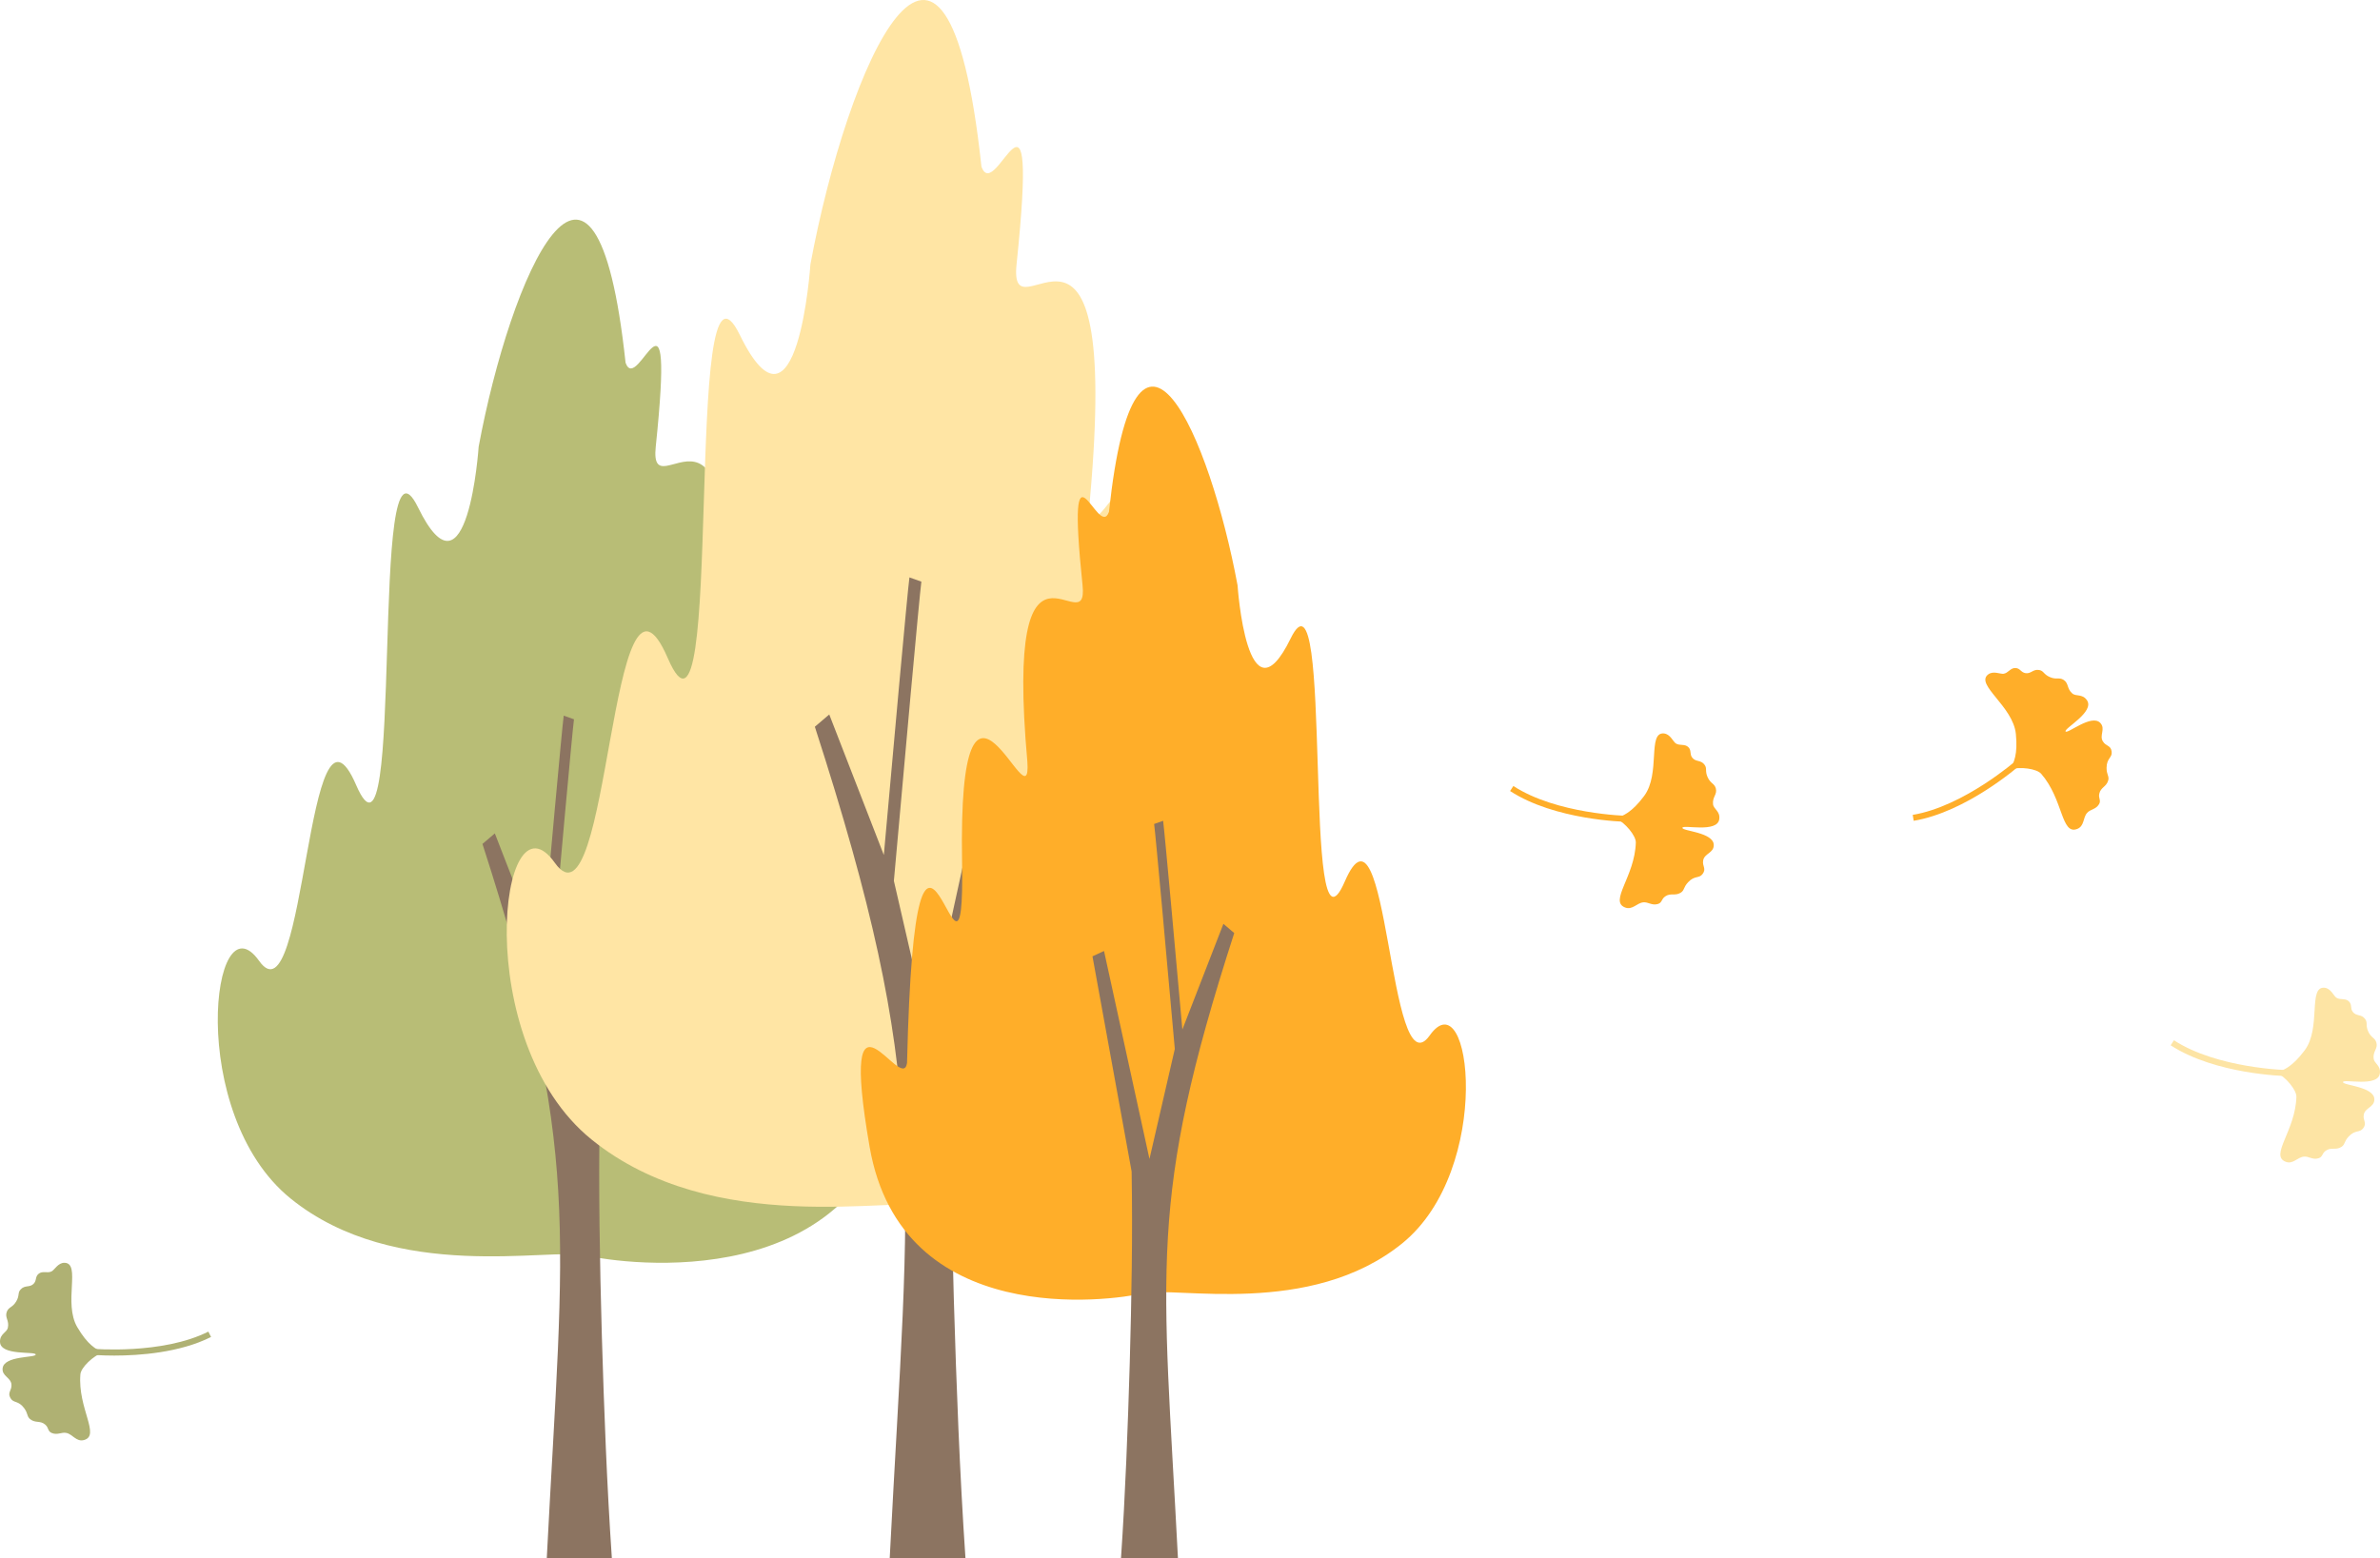   <svg xmlns="http://www.w3.org/2000/svg" viewBox="0 0 932.214 610.569" width="100%" style="vertical-align: middle; max-width: 100%; width: 100%;">
   <g>
    <g>
     <path d="M789.587,287.546c-1.105-10.9-16.04-19.3-10.87-23.294,2-1.542,4.748-.1,6.038-.277,1.881-.256,2.7-2.4,4.769-2.246,1.793.133,2.038,1.7,3.813,2,2.2.374,2.961-1.669,5.4-1.217,1.858.345,1.659,1.678,4.165,2.763,2.664,1.153,3.622-.036,5.393,1.1,2.073,1.329,1.183,3.368,3.368,5.292,1.5,1.317,3.906.057,5.735,2.628,3.276,4.6-9.143,11.16-8.329,12.289.777,1.079,10.213-7.038,13.634-3.3,2.1,2.295-.5,4.844.979,7.206,1.269,2.019,3.122,1.436,3.432,4.007.294,2.43-1.962,2.466-1.994,6.322-.023,2.714,1.112,3.261.649,4.92-.725,2.6-2.908,2.625-3.5,5.218-.429,1.86.829,2.6-.132,4.166-1.28,2.085-3.325,1.871-4.651,3.372-1.659,1.879-1.009,5.174-3.879,6.283-6.355,2.455-5.335-11.506-14.09-21.607-1.745-2.014-8.295-2.9-12.194-1.726C788.8,298.863,790.4,295.572,789.587,287.546Z" fill="rgb(255,174,41)">
     </path>
     <path d="M749.573,321.582l-.387-2.316c19.989-3.336,40.48-21.265,40.684-21.446l1.555,1.76C790.568,300.337,770.219,318.137,749.573,321.582Z" fill="rgb(255,174,41)">
     </path>
     <path d="M643.974,311.872c6.554-8.783,1.222-25.067,7.729-24.515,2.515.213,3.568,3.134,4.638,3.876,1.56,1.082,3.61.053,5.033,1.567,1.232,1.31.356,2.627,1.461,4.049,1.371,1.764,3.311.771,4.8,2.751,1.137,1.51.09,2.359,1.2,4.852,1.185,2.65,2.694,2.421,3.233,4.454.63,2.38-1.4,3.281-1.094,6.176.212,1.981,2.841,2.682,2.452,5.813-.7,5.608-14.282,2.047-14.445,3.43-.156,1.32,12.285,1.714,12.281,6.78,0,3.111-3.646,3.229-4.148,5.973-.429,2.346,1.33,3.169-.178,5.273-1.426,1.99-3.113.492-5.743,3.313-1.85,1.984-1.383,3.154-2.846,4.065-2.291,1.426-3.917-.031-6.11,1.476-1.573,1.082-1.148,2.48-2.912,2.983-2.353.671-3.716-.869-5.708-.658-2.492.264-4.24,3.132-7.1,2.01-6.344-2.485,3.843-12.086,4.216-25.449.074-2.663-4.153-7.745-7.822-9.512C635.743,319.679,639.15,318.338,643.974,311.872Z" fill="rgb(255,174,41)">
     </path>
     <path d="M637.2,321.984c-1.142-.021-28.172-.653-45.718-12.065l1.282-1.969c16.973,11.041,44.207,11.681,44.48,11.687Z" fill="rgb(255,174,41)">
     </path>
     <path d="M902.718,411.5c6.553-8.784,1.221-25.068,7.729-24.516,2.515.213,3.568,3.134,4.638,3.876,1.559,1.083,3.61.053,5.033,1.567,1.232,1.311.355,2.628,1.461,4.049,1.371,1.764,3.31.771,4.8,2.752,1.136,1.509.089,2.358,1.2,4.851,1.184,2.651,2.693,2.421,3.232,4.454.631,2.38-1.4,3.282-1.093,6.177.211,1.981,2.841,2.682,2.451,5.812-.7,5.609-14.281,2.048-14.444,3.43-.156,1.321,12.285,1.714,12.28,6.78,0,3.111-3.646,3.23-4.147,5.974-.429,2.345,1.33,3.168-.178,5.272-1.427,1.99-3.113.493-5.743,3.313-1.851,1.985-1.384,3.155-2.846,4.065-2.291,1.426-3.918-.031-6.11,1.477-1.573,1.081-1.148,2.479-2.913,2.983-2.352.671-3.716-.869-5.707-.658-2.492.263-4.24,3.131-7.105,2.009-6.343-2.485,3.843-12.086,4.216-25.448.075-2.664-4.153-7.745-7.822-9.513C894.487,419.3,897.893,417.963,902.718,411.5Z" fill="rgb(253, 228, 164)">
     </path>
     <path d="M895.94,421.609c-1.142-.022-28.172-.654-45.718-12.066l1.281-1.969c16.987,11.049,44.208,11.682,44.48,11.687Z" fill="rgb(253, 228, 164)">
     </path>
     <path d="M187.482,175.017c12.353-66.515,45.61-144.195,57.547-32.9,4.751,13.3,19.421-40.267,11.819,32.9-2.851,27.556,35.158-38.009,24.7,78.868-2.138,31.357,31.12-67.537,29.22,44.9-1.426,84.331,20.667-74.117,24.626,90.032,2.21,14.661,31-44.66,16.743,37.534S244.02,495.24,229.767,491.914s-74.741,11-115.927-22.33c-41.1-33.258-30.882-119.252-12.352-93.121s18.529-114.026,38.008-68.891,4.751-148.709,24.231-108.8S187.482,175.017,187.482,175.017Z" fill="rgb(184, 189, 118)">
     </path>
     <path d="M235.733,523.271c-.8-28.615-1.341-57.243-.843-85.879h0l17.523-96.328-5.168-2.386-20.339,93.094-11.343-49.247c3.366-37.8,8.612-96.068,9.255-100.709l-4.019-1.432c-.688,4.966-5.894,62.927-8.617,93.433l-18.363-47.3-4.849,4.128c38.893,120.413,31.889,149.511,25.188,279.921h25.5C237.693,581.518,236.6,552.418,235.733,523.271Z" fill="rgb(140, 116, 97)">
     </path>
     <path d="M317.429,103.567c14.379-77.426,53.093-167.849,66.987-38.3,5.531,15.485,22.607-46.872,13.758,38.3-3.318,32.077,40.925-44.244,28.758,91.806-2.488,36.5,36.225-78.617,34.013,52.263-1.66,98.166,24.057-86.275,28.666,104.8,2.572,17.066,36.081-51.986,19.489,43.691s-125.858,80.191-142.45,76.32-87,12.8-134.943-25.993c-47.839-38.713-35.948-138.815-14.379-108.4s21.568-132.731,44.243-80.192,5.531-173.1,28.206-126.648S317.429,103.567,317.429,103.567Z" fill="rgb(255, 229, 164)">
     </path>
     <path d="M373.6,508.95c-.934-33.309-1.561-66.633-.982-99.966h0l20.4-112.13L387,294.075,363.32,402.441l-13.2-57.325c3.917-44,10.024-111.828,10.772-117.23l-4.678-1.667c-.8,5.78-6.86,73.25-10.03,108.76l-21.376-55.055-5.643,4.805c45.273,140.165,37.119,174.037,29.319,325.84h29.678C375.877,576.752,374.608,542.878,373.6,508.95Z" fill="rgb(140, 116, 97)">
     </path>
     <path d="M484.739,229.347c-10.812-58.218-39.921-126.208-50.369-28.8-4.158,11.644-17-35.244-10.344,28.8,2.5,24.119-30.773-33.267-21.624,69.03,1.871,27.446-27.238-59.113-25.575,39.3,1.248,73.813-18.089-64.871-21.554,78.8-1.934,12.832-27.13-39.09-14.654,32.851s94.634,60.3,107.11,57.387,65.417,9.627,101.466-19.545c35.97-29.109,27.029-104.377,10.812-81.5s-16.218-99.8-33.268-60.3-4.158-130.16-21.208-95.229S484.739,229.347,484.739,229.347Z" fill="rgb(255, 174, 41)">
     </path>
     <path d="M442.506,534.16c.7-25.045,1.174-50.1.738-75.166h0l-15.337-84.312,4.524-2.089,17.8,81.482,9.927-43.1c-2.945-33.081-7.537-84.085-8.1-88.147l3.518-1.253c.6,4.346,5.158,55.077,7.542,81.778l16.073-41.4,4.243,3.613c-34.041,105.393-27.911,130.861-22.046,245H439.075C440.791,585.142,441.745,559.671,442.506,534.16Z" fill="rgb(140, 116, 97)">
     </path>
     <path d="M30.272,519.973c-5.547-9.452,1.546-25.049-4.983-25.218-2.523-.065-3.891,2.722-5.036,3.342-1.669.9-3.594-.345-5.175,1-1.369,1.167-.643,2.573-1.9,3.864-1.557,1.6-3.376.4-5.076,2.206-1.3,1.375-.349,2.334-1.73,4.689-1.469,2.5-2.944,2.11-3.7,4.071-.889,2.3,1.033,3.416.407,6.26C2.649,522.135-.042,522.542,0,525.7c.076,5.651,13.97,3.608,13.98,5,.009,1.33-12.4.352-12.953,5.387-.34,3.092,3.268,3.611,3.465,6.394.168,2.378-1.672,3-.4,5.26,1.2,2.135,3.04.832,5.343,3.925,1.621,2.176,1.028,3.288,2.381,4.354,2.12,1.669,3.9.4,5.91,2.14,1.445,1.249.868,2.591,2.567,3.286,2.264.926,3.788-.454,5.744-.026,2.448.537,3.87,3.58,6.841,2.78,6.579-1.771-2.489-12.436-1.388-25.758.219-2.655,4.981-7.24,8.822-8.593C37.593,528.639,34.355,526.931,30.272,519.973Z" fill="rgb(175, 177, 115)">
     </path>
     <path d="M44.766,531.105c-5.071,0-8.481-.3-8.871-.335l.215-2.338c.273.022,27.411,2.386,45.5-6.717l1.057,2.1C70.368,530,54.507,531.105,44.766,531.105Z" fill="rgb(175, 177, 115)">
     </path>
    </g>
   </g>
  </svg>
